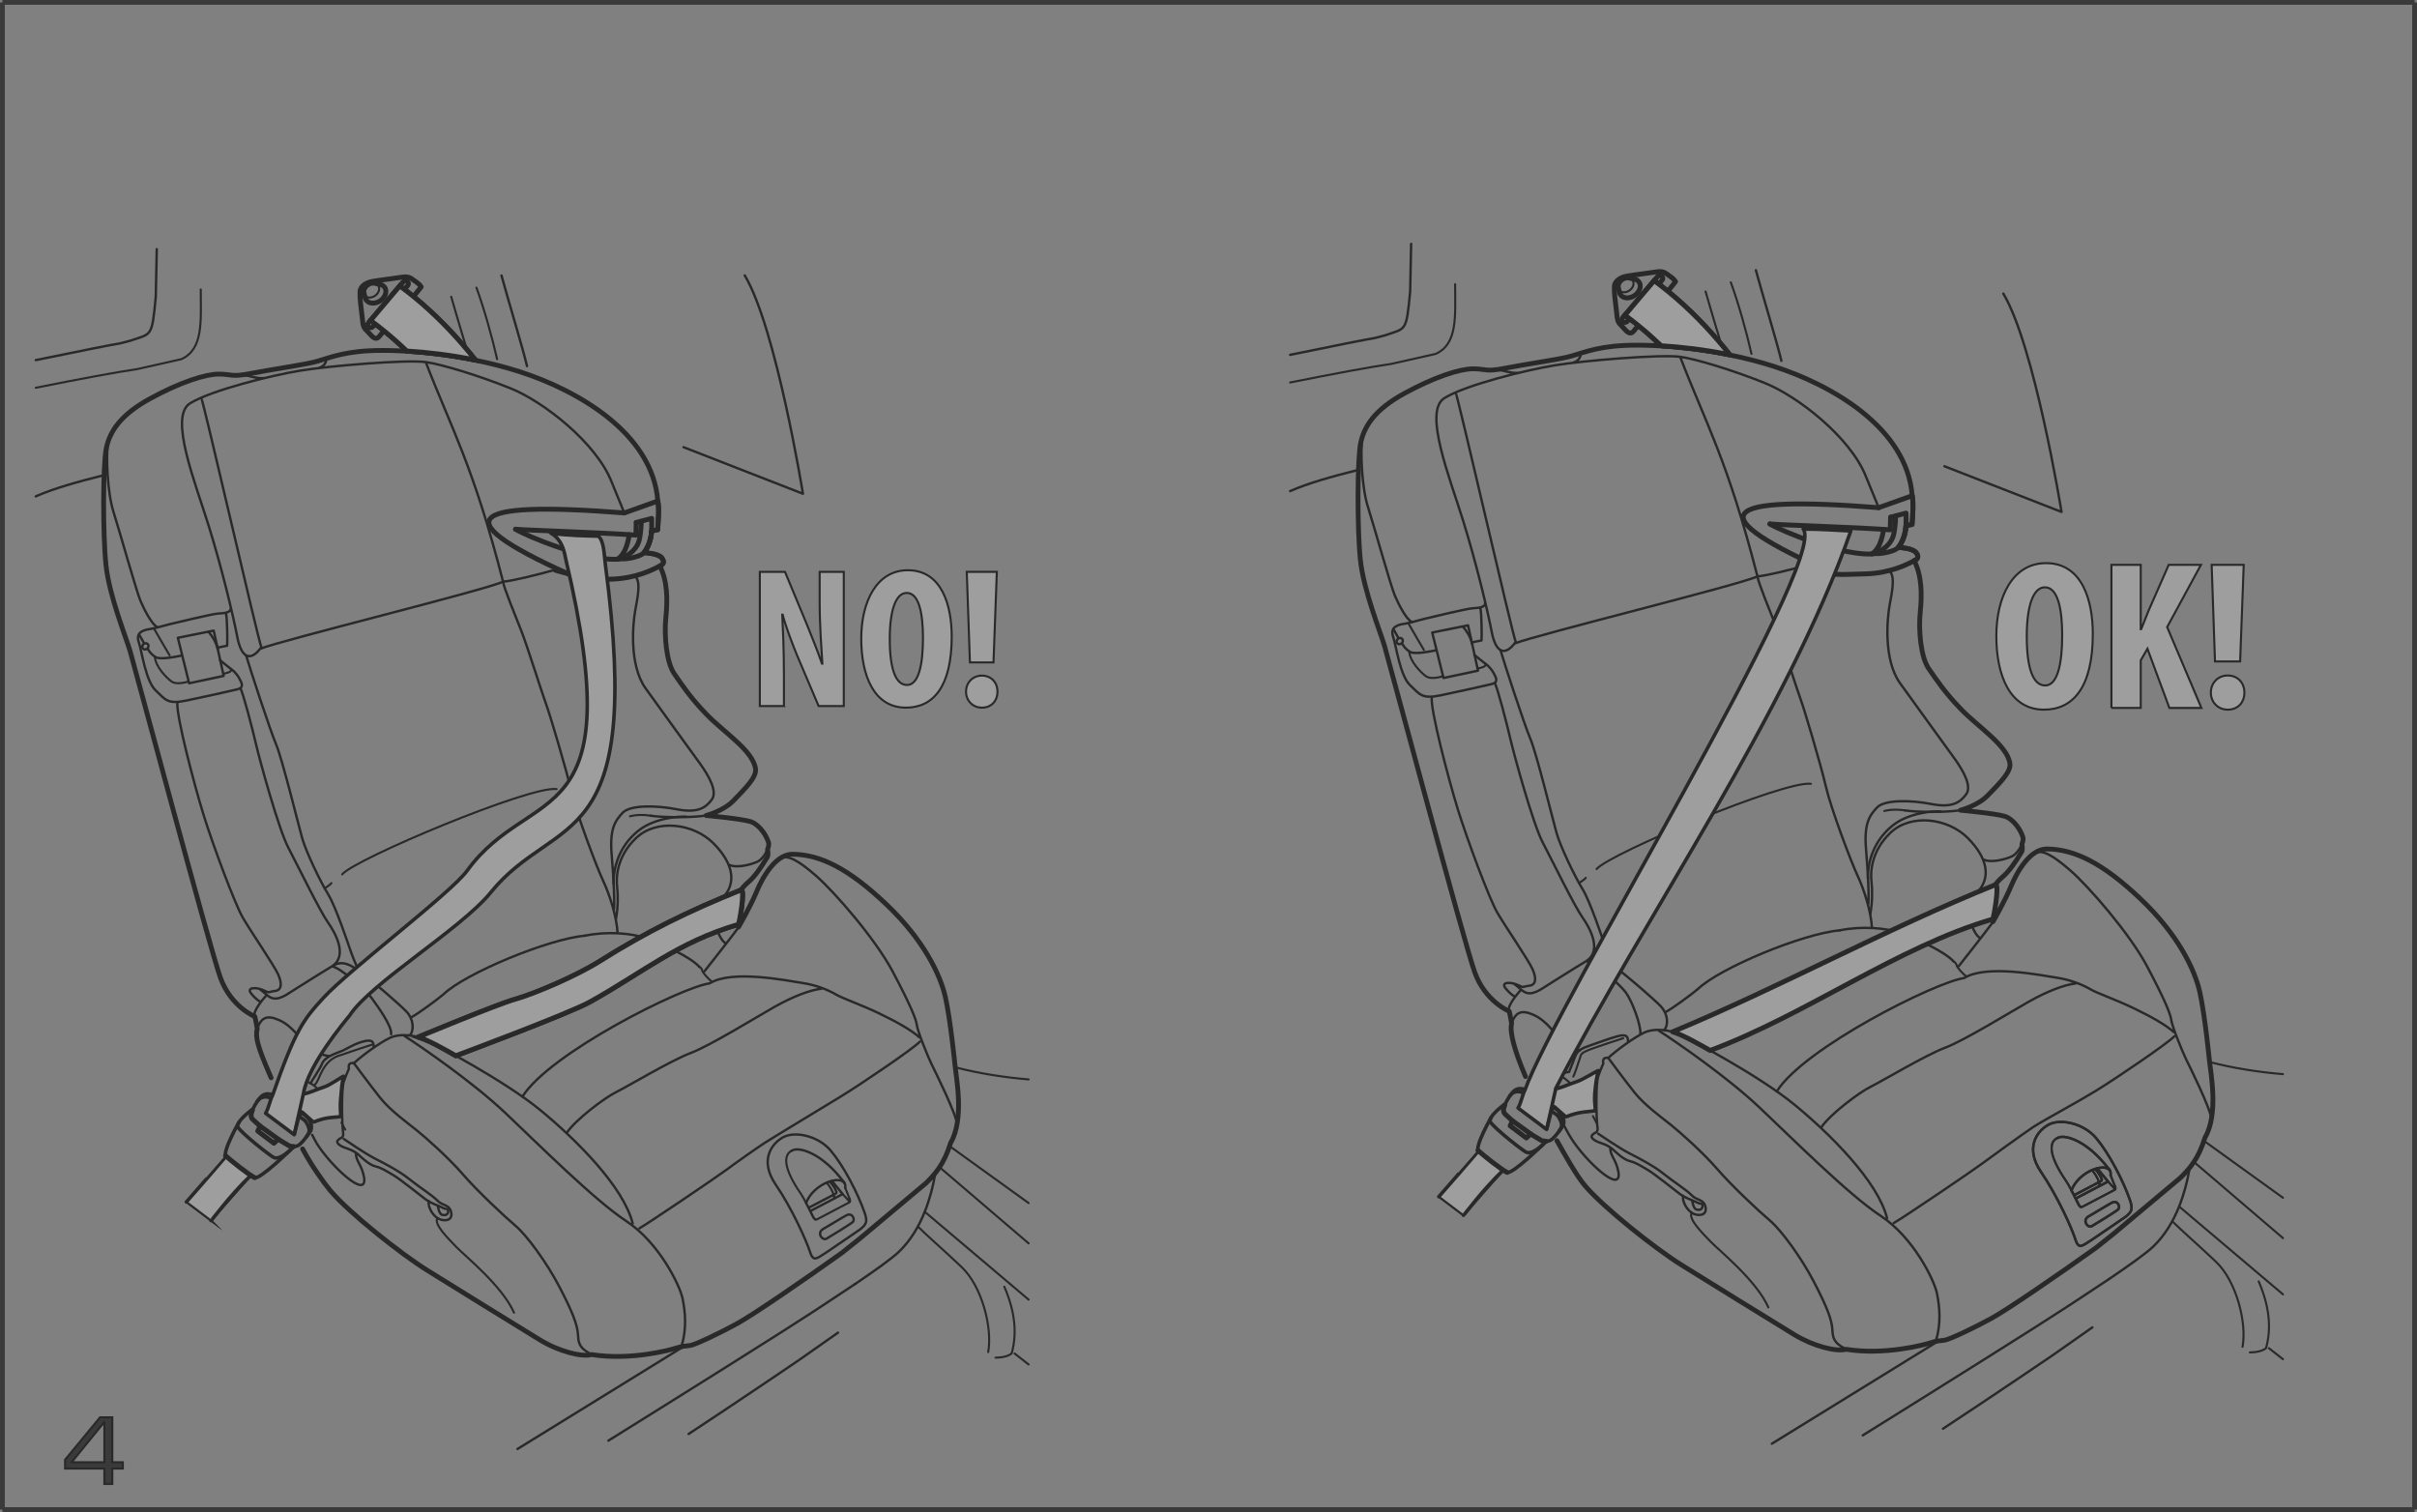 <?xml version="1.0" encoding="UTF-8"?>
<!DOCTYPE svg PUBLIC "-//W3C//DTD SVG 1.1//EN" "http://www.w3.org/Graphics/SVG/1.1/DTD/svg11.dtd">
<!-- Creator: CorelDRAW 2017 -->
<svg xmlns="http://www.w3.org/2000/svg" xml:space="preserve" width="88.831mm" height="55.572mm" version="1.1" style="shape-rendering:geometricPrecision; text-rendering:geometricPrecision; image-rendering:optimizeQuality; fill-rule:evenodd; clip-rule:evenodd"
viewBox="0 0 8840.49 5530.58"
 xmlns:xlink="http://www.w3.org/1999/xlink">
 <rect x="0" y="0" width="8840.49" height="5530.58" fill="#808080" stroke="none"/>
 <defs>
  <style type="text/css">
   <![CDATA[
    .str7 {stroke:#292929;stroke-width:17.91;stroke-miterlimit:22.926}
    .str12 {stroke:#292929;stroke-width:12.94;stroke-miterlimit:22.926}
    .str5 {stroke:#292929;stroke-width:8.78;stroke-miterlimit:22.926}
    .str0 {stroke:#3A3A3A;stroke-width:17.56;stroke-miterlimit:4}
    .str8 {stroke:#292929;stroke-width:7.58;stroke-miterlimit:22.926}
    .str1 {stroke:#292929;stroke-width:7.58;stroke-miterlimit:22.926}
    .str6 {stroke:#292929;stroke-width:17.91;stroke-linecap:round;stroke-linejoin:round;stroke-miterlimit:4}
    .str11 {stroke:#292929;stroke-width:17.91;stroke-linecap:round;stroke-linejoin:round;stroke-miterlimit:22.926}
    .str9 {stroke:#292929;stroke-width:12.94;stroke-linecap:round;stroke-linejoin:round;stroke-miterlimit:4}
    .str10 {stroke:#292929;stroke-width:12.94;stroke-linecap:round;stroke-linejoin:round;stroke-miterlimit:22.926}
    .str2 {stroke:#292929;stroke-width:8.78;stroke-linecap:round;stroke-linejoin:round;stroke-miterlimit:22.926}
    .str4 {stroke:#292929;stroke-width:17.55;stroke-linecap:round;stroke-linejoin:round;stroke-miterlimit:22.926}
    .str3 {stroke:#292929;stroke-width:7.58;stroke-linecap:round;stroke-linejoin:round;stroke-miterlimit:22.926}
    .fil7 {fill:none}
    .fil0 {fill:none;fill-rule:nonzero}
    .fil6 {fill:#9E9E9E}
    .fil5 {fill:#9CAACC}
    .fil1 {fill:#3A3A3A;fill-rule:nonzero}
    .fil4 {fill:#9E9E9E;fill-rule:nonzero}
    .fil3 {fill:#9CAACC;fill-rule:nonzero}
    .fil2 {fill:#FDFDFD;fill-rule:nonzero}
   ]]>
  </style>
 </defs>
 <g id="Livello_x0020_1">
  <path class="fil0 str0" d="M8.78 5521.8l8822.93 0m0 -5513.03l-8822.93 0m0 0l0 5513.03"/>
  <path class="fil1 str1" d="M365.95 5184.34l-127.99 155.12 0 32.36 143.8 0 0 56.23 28.97 0 0 -56.23 38.39 0 0 -23.24 -38.39 0 0 -164.25 -44.77 0zm-104.08 164.25l119.32 -146.59 0.56 0 0 146.59 -119.88 0z"/>
  <line class="fil0 str0" x1="8831.71" y1="5521.8" x2="8831.71" y2= "8.78" />
  <path class="fil0 str2" d="M2723.94 1007.43c114.37,189.95 212.93,798.6 212.93,798.6 0,0 -436.8,-170.38 -436.8,-170.38"/>
  <path class="fil0 str2" d="M1927.64 1339.12c-15.24,-65.01 -69.2,-242.02 -93.35,-331.33"/>
  <path class="fil0 str3" d="M3495.94 3904.5c81.87,21.3 176.45,36.46 266.33,43.86m0 452.24c0,0 -286.59,-206.49 -286.59,-206.49m-37.51 76.73c0,0 324.1,277.22 324.1,277.22m0 205.77c0,0 -379.9,-321.39 -379.9,-321.39m231.99 513.27c16.09,-86.48 -21.54,-238.69 -96.52,-310.36 -61.08,-58.25 -130.15,-118.15 -159.73,-148.07m315.27 219.31c37.51,86.49 48.27,167.82 26.79,244.24 0,0 -16.1,15.28 -58.93,15.28m121.03 24.92c0,0 -51.38,-40.2 -51.38,-40.2"/>
  <path class="fil0 str2" d="M3127.06 4697.14c75.95,-51.39 135.25,-94.14 160.16,-117.73 21.02,-20.03 39.09,-42.78 54.85,-67.4 15.92,-25.04 29.21,-51.83 40.31,-79.58 17.72,-44.42 29.82,-91 37.65,-135.36m-901.43 948.24c11.07,-6.75 230.31,-152.44 401.17,-268.66 0,0 145.32,-102.08 145.32,-102.08"/>
  <path class="fil0 str2" d="M2510.56 2987.5c-26.93,-2.66 -116.73,5.19 -173.54,49.52 -56.74,44.24 -93.54,112.62 -92.93,195.19m8.73 129.7c7.74,-39.78 8.1,-87.45 4.45,-117.32 -3.65,-29.9 -4.39,-109.52 69.78,-179.7 74.19,-70.17 209.44,-53.92 282.84,20.22 73.44,74.09 84.84,145.79 33.42,199.18 -51.32,53.3 -18,144.6 7.69,164.01m51.47 -57.72c-16.1,23.4 -125.88,162.31 -125.88,162.31m230.26 -446.41c-6.73,19.63 -22.35,39.38 -38,46.23 -20.88,9.11 -72.63,24.13 -101.45,10.83m186.75 -24.55c27.24,-11.91 63.37,5.77 131.08,64.9 67.77,59.26 216.53,230.5 279.68,349.49 63.09,118.99 85.94,173.94 88.58,196.32 2.54,22.33 42.05,119.41 54.26,143.91 12.15,24.43 90.55,182.07 93.4,220.89m-138.23 -320.01c-27.04,-24.56 -78.57,-54.66 -147.01,-87.5 -68.41,-32.82 -131.51,-53.7 -158.63,-69.51 -27.13,-15.78 -71.12,-34.38 -123.99,-42.21 -52.94,-7.82 -255.56,-49.77 -337.53,1.62 -103.42,14.21 -584.96,255.2 -684.97,414.51m1092.68 -394.71c-40.46,4.77 -101.93,27.45 -172.85,67.59 -70.86,40.16 -233.18,140.59 -305.06,167.75 -71.78,27.25 -230.76,122.47 -271.9,142.74 -41.26,20.3 -146.41,98.94 -180.33,148.35m1291.19 -332.89c-24.3,26 -215.5,155.58 -287.71,199.71 -72.21,44.17 -245.51,148.65 -279.07,170.01 -28.06,18.18 -107.14,73.87 -140.91,99.07 -33.83,25.22 -280.37,192.25 -318.11,213.96"/>
  <path class="fil0 str4" d="M1106.83 4202.52c31.12,58.75 75.7,121.83 100.63,151.67 69.5,83.08 262.72,234.86 353.29,291.19 90.52,56.39 342.63,212.34 413.68,255.57 71,43.19 154.87,63.77 189.4,53.78 142.28,22.74 287.49,-16.67 308.85,-23.65 21.37,-7.05 32.81,-7.5 50.88,-9.39 18.03,-1.84 113.04,-47.42 174.05,-81.07 57.69,-31.72 247.59,-161.9 380.8,-257.17 0,0 64.6,-51.46 64.6,-51.46 0,0 244.04,-204.45 244.04,-204.45 32.16,-31.59 66.15,-68.85 89.91,-147.01 50.66,-86.43 20.63,-236.97 16.32,-281.57 0,0 -16.66,-167.48 -35.29,-251.14 -18.69,-83.55 -81.1,-212.11 -217.79,-341.51 -136.62,-129.34 -239.9,-180.68 -341.35,-181.69 -60.61,-0.61 -108.65,81.49 -131.68,137.22 -23.07,55.68 -65.79,128.98 -65.79,128.98 0,0 -5.99,-51.33 -8.9,-81.48 -2.95,-30.05 19.26,-61.38 44.07,-82.29 24.8,-21.06 47.22,-53.98 70.02,-92.07 3.37,-5.65 2.79,-20.59 0.79,-27.7 2.88,-7.81 6.31,-17.21 3.32,-26.71 -10.53,-33.36 -40.14,-67.72 -65.01,-75.17 -37.54,-11.32 -162.99,-22.46 -162.99,-22.46 0,0 63.15,-16.33 99.39,-53.67 47.45,-48.7 85.84,-87.34 81.39,-117.19 -9.68,-66.63 -114.37,-132.12 -178.67,-198.45 -59.38,-61.2 -89.47,-107.12 -118.39,-148.89 -29.05,-41.7 -37.72,-140.78 -30.96,-205.96 6.76,-65.19 5.94,-133.06 -21.78,-188.26 10.42,-4.52 19.76,-13.24 6.34,-29.96 -13.48,-16.69 -64.71,-18.98 -64.71,-18.98 12.17,-15.88 27.25,-45.19 27.9,-79.15 7.1,-2.17 22.37,-4.63 22.37,-4.63 1.77,-29.15 6.31,-78.77 0.43,-105.13 -18.95,-250.45 -297.83,-406.61 -506.7,-473.56 -208.95,-66.93 -434.84,-81.74 -546.84,-76.19 -112.06,5.55 -160.94,32.02 -209.14,42.9 -48.16,10.9 -157.54,26.84 -228.12,40.62 -70.69,13.74 -66.7,1.93 -115.3,1.93 -48.59,0 -140.7,29.55 -250.59,89.56 -109.95,59.95 -147.75,121.22 -160.47,181.16 -12.66,59.95 -13,316.84 -1.14,428.4 11.78,111.46 72.8,262.32 88.05,313.81 15.32,51.4 291.55,1086.66 330.19,1194.28 38.64,107.65 126.16,142.7 126.16,142.7 0,0 4.13,16.67 8.75,44.17 -8.05,32.56 3.55,69.46 42.89,161.54 2.33,5.53 4.98,11.67 7.87,18.28"/>
  <path class="fil0 str2" d="M2498.55 4926.51c-296.05,182.86 -605.77,373.63 -605.77,373.63m1234.28 -603c-19.37,12.76 -121.74,80.77 -142,93.95 0,0 -98.33,63.31 -98.33,63.31 -11.54,7.35 -23.14,14.75 -34.67,22.15 -208.95,133.01 -626.83,393.08 -626.83,393.08"/>
  <path class="fil0 str2" d="M2028.29 2089.58c35.13,11.43 118.71,31.96 207.86,29.45 89.24,-2.49 153.66,-35.11 177.51,-48.53"/>
  <path class="fil0 str2" d="M763.28 2311.89c13.06,15.17 27.16,36.67 32.98,62.19m-401.38 -753.96c-7.52,50.02 -2.12,182 20,251.7 22.11,69.58 83.64,289.81 98.82,325.97 15.32,36.06 42.89,87.62 62.03,96.48m303.65 224.07c9.34,14.34 44.13,148.08 57.35,205.48 13.29,57.41 82.45,309.6 117.97,377.24 35.51,67.76 116.4,233.22 145.1,273.5 28.64,40.37 71.58,121.43 16.14,158.81m-567.08 -963.69c-5.65,45.25 61.66,300.81 94.98,408.85 33.35,108.08 114.51,326.86 144.5,378.62 30.04,51.81 114.85,174.6 129.37,207.9 14.58,33.26 12.84,57.09 -12.72,59.92 -25.5,2.84 -16.15,9.51 -40.75,-2.46 -24.59,-12.03 -66.44,-12.77 -44.58,13.02 21.95,25.74 33.55,28.93 33.55,28.93m-52.66 -1265.84c12.3,42.67 86.42,270.25 109.11,323.69 22.67,53.39 82.1,296.17 95.76,344.32 13.64,48.09 65.88,157.81 94.46,203.98 28.54,46.24 73.6,182.43 84.55,213.67 10.95,31.17 28.3,67.49 28.3,67.49m-363.74 65.38c33.95,24.5 44.22,52.9 98.05,21.74 0,0 129.15,-81.91 173.41,-107.99 44.41,-26.12 90.09,20.58 116.48,39.54 26.34,18.9 124.73,103.52 149.94,130.06 25.16,26.48 29.07,66.51 12.44,86.37m-524.34 -146.31c-18.46,18.72 -48.4,59.2 -44.58,74.45m10.42 47.36c14.63,-39.83 34.78,-51.74 81.89,-30.15 47.08,21.56 75.62,67.73 94.72,88.35 19.03,20.57 64,40.8 84.34,42.02m13.59 -327.66c30.9,6.2 119.54,82.76 142.85,114.17 24.99,34.73 75.7,103.83 72.4,133.87m137.42 610.27c-3.31,20.28 12.21,49.05 31.69,62.18 19.57,13.18 56.45,12.47 50.8,-19.21 -5.66,-31.58 -31.66,-24.61 -50.57,-44.54 -18.91,-19.86 -68.16,-50.44 -103.08,-78.77 -34.89,-28.34 -90.81,-57.43 -126.67,-75.65 -35.8,-18.25 -112.74,-71.04 -112.74,-71.04m222.53 -376.41c60.7,38.96 248.11,167.86 366.48,279.44 118.24,111.52 325.54,319.36 444.8,397.78 119.22,78.37 195.48,234.65 205.3,282.93 9.87,48.33 15.67,108.41 -3.07,171.89m-329.71 32.85c-27.13,-15.82 -48.3,-26.39 -49.42,-67.82 -1.17,-41.47 -23.47,-93.53 -68.35,-179.95 -44.88,-86.49 -119.05,-188.26 -160.16,-222.92 -41.11,-34.6 -141.04,-128.39 -193.28,-189.05 -52.29,-60.58 -135.52,-133.98 -167.47,-159.74 -31.91,-25.65 -96.88,-72.45 -134.03,-118.94 -37.14,-46.52 -96.8,-127.46 -96.8,-127.46"/>
  <path class="fil0 str2" d="M2325.08 2109.86c19.45,22.03 6.05,79.59 -1.86,124.34 -7.94,44.72 -23.7,196.99 38.19,283.82 61.89,86.68 170.66,235.53 200.18,276.82 29.49,41.22 63.99,100.03 41.91,129.82 -22.15,29.79 -50.5,50.68 -129.29,35.32 -73.03,-14.32 -169.55,-16.24 -196.96,13.13 -27.44,29.37 -47.96,58.7 -40.02,152.79 7.96,93.97 11.92,186.71 7.59,204.17m-404.73 -1202.33c1.91,20.04 45.89,127.18 67.09,180.93 21.22,53.78 75.95,228.72 90.06,266.52 14.18,37.78 74.09,239.4 93.18,321.45 19.05,82.07 92.49,276.18 115.57,325.16 23.14,48.88 50.17,132.06 52.8,191.52m299.59 123.74c-32.32,-36.65 -138.73,-85.47 -194.59,-105.02 -55.86,-19.56 -145.36,-25.75 -223.07,-9.62m442.3 -439.42c-56.54,8.36 -157.28,7.63 -203.86,0.6"/>
  <path class="fil0 str3" d="M2601.97 3589.47c-11.06,-9.62 -31.86,-30.1 -34.06,-41.16 -0.88,-4.58 -4.5,-8.72 -9.54,-11.26"/>
  <path class="fil0 str2" d="M1840.12 2127.73c34.2,-3 116.82,-22.99 199.72,-46.11 -524.11,-236.59 -131.06,-234.06 243.31,-205.41 -11.81,-31.48 -29.83,-72.28 -46.66,-114.72 -56.85,-143.1 -249.45,-292.68 -367.98,-340.58 -118.48,-47.84 -256.76,-89.45 -311.25,-96.47 -74.12,-9.58 -352.95,13.94 -457.41,30.98 -104.5,16.97 -326.86,71.68 -404.96,120.07 -78.12,48.39 20.09,291.86 69.06,449.83 48.93,157.99 89.03,326.74 103.95,404.58 14.92,77.92 48.63,92.21 88.06,37.24 -10.78,-20.46 -212.88,-904.78 -219.36,-909.87m455.78 -145.59c2.31,3.84 0.31,27.13 -27.72,34.71m-275.36 25.78c17.5,-0.26 49.75,14.12 75.59,10.7m-120.93 840.49c2.42,18.67 -25.76,19.53 -46.18,20.89 -20.49,1.32 -159.17,34.3 -177.13,38.94 -17.95,4.62 -51.38,14.38 -67.48,16.87 -16.15,2.57 -58.99,7.26 -46.32,46.15 12.66,38.87 25.81,143.98 62.42,179.18 36.52,35.08 44.13,51.34 112.31,37.13 68.19,-14.33 161.33,-34.85 186.41,-41.05 25.05,-6.24 17.7,-21.55 6.39,-41.52 -11.41,-19.86 -24.14,-29.14 -34.81,-37.14 -10.7,-8.04 -34.76,-27.85 -34.76,-27.85m21.74 -171.16c4.84,19.18 5.45,109.09 4.22,118.12 -12.3,1.69 -34.56,7.29 -34.56,7.29"/>
  <path class="fil0 str2" d="M1601.9 4410.3c-1.29,4.14 5.51,30.33 13.76,32.85 8.18,2.55 24.79,3.99 23.5,-15.29 -0.56,-8.54 -5.18,-2.11 -21.14,-10.6 -16.03,-8.44 -39.48,-14.08 -62.22,-30.93 -22.68,-16.86 -91.14,-72.71 -116.9,-87.7 -25.78,-15.06 -42.55,-26.66 -66,-32.31 -23.38,-5.72 -52.56,-34.23 -60.1,-41.33 -7.57,-7.05 -23.05,-17.83 -41.79,-23.49 -18.75,-5.6 -45.14,-18.36 -35.4,-30.38 9.67,-12.05 22.96,-5.23 19.16,-29.57 -3.83,-24.41 -7.15,-157.56 3.02,-186.21 10.19,-28.63 18.54,-45.92 18.54,-45.92 0,0 -7.39,-24.68 17.98,-20.52 32.03,-29.2 92.58,-73.62 130.74,-92.14 38.2,-18.53 98.17,-10.07 135.09,7.93 36.89,17.99 284.93,148.43 415.2,255.18 130.12,106.72 304.89,280.17 338.77,415.19m-947.55 -645.15c0.2,-16.07 -1.81,-30.86 -40.45,-19.69 -38.6,11.09 -58.19,28.65 -87.01,38.39 -8.1,4.41 -46.43,13.97 -59.83,39.24 -8.61,22.77 -39.06,64.71 -43.36,74.51m5.9 188.89c4.88,8.91 10.9,21.83 16.67,31.14 51.04,82.22 187,209.42 173.01,123.57 -8.41,-46.93 -31.97,-60.06 -29.23,-89.5"/>
  <path class="fil0 str3" d="M2379.14 2983.58c-46.47,-7.05 -75,2.35 -75,2.35"/>
  <path class="fil0 str5" d="M952.28 2372.94c74.91,-30.78 822.63,-214.34 887.81,-245.27 -109.98,-427.69 -188.04,-556.73 -282.83,-803.23"/>
  <path class="fil0 str3" d="M734.26 1058.84c0,115.37 10.61,218.17 -70.99,254.94 0,0 -163.23,36.72 -163.23,36.72 -75.75,10.84 -207.51,35.56 -369.22,67.87m1581.17 -125.2c-30.9,-100.5 -61.68,-207.69 -61.68,-207.69m92.31 -33.38c27.69,75.65 57.91,182.99 75.59,261.67"/>
  <path class="fil0 str3" d="M1599.79 4455.43c-14.15,21.9 38.19,73.66 69.49,106.12 31.35,32.48 167.69,142.14 210.78,240"/>
  <path class="fil0 str2" d="M2140.7 3422.4c-134.35,11.72 -438.54,137.53 -518.54,214.58 -22.85,19.43 -94.19,71.8 -116.76,83.46"/>
  <path class="fil0 str3" d="M1329.37 1073.69c0.83,2.65 2.2,5.18 4.06,7.35 9,10.22 27.07,9.84 40.49,-0.74 13.37,-10.58 16.97,-27.39 8.05,-37.6 -3.35,-3.79 -8,-6.09 -13.21,-7"/>
  <path class="fil0 str3" d="M1249.01 4106.53c4.47,8.12 8.94,16.55 13.55,25.52m-142.16 -175.5c17.11,2.33 56.28,26.84 111.49,119.83m-81.05 -108.34c19.59,-13.54 24.37,-91.95 98.69,-109.6 48.91,-17.52 109.92,-36.89 109.92,-36.89"/>
  <path class="fil0 str3" d="M2035.76 2886.33c-95.94,-13.44 -737.7,255.54 -784.19,311.9m-39.46 32c-4.17,6.39 -24.22,18.62 -24.22,18.62"/>
  <path class="fil0 str2" d="M818.05 2472.36c0,0 -126.33,26.9 -126.33,26.9 0,0 -41.2,-166.3 -41.2,-166.3 0,0 131.12,-26.3 131.12,-26.3 0,0 36.41,165.7 36.41,165.7zm-291.83 -120.62c-4.3,-7.82 -17.67,-31.18 -17.67,-31.18m157.03 77.05c-15.43,2.95 -78.97,17.33 -97.48,5.54 -18.6,-11.68 -27.78,-29.93 -27.78,-29.93m-15.54 0.85c5.07,3.18 12.24,1.38 16.06,-4.05 3.83,-5.46 2.83,-12.38 -2.24,-15.57 -4.99,-3.23 -12.19,-1.42 -16.04,4.03 -3.83,5.44 -2.79,12.46 2.22,15.59z"/>
  <path class="fil0 str3" d="M843.45 2446.84c10.16,10.36 -18.49,16.25 -26.82,17.63m-126.8 28.49c-13.51,3.65 -45.82,12.19 -62.88,-0.45 -17.05,-12.63 -59.31,-54.1 -60.5,-91.17"/>
  <path class="fil0 str2" d="M573.35 911.33c0,0 -3.6,174.65 -3.6,174.65 -14.29,149.26 -14.09,133.03 -92.77,160.15 0,0 -35.92,9.45 -35.92,9.45 -32.86,5.18 -148.31,28.34 -310.23,61.62"/>
  <path class="fil0 str3" d="M620.26 2396.89c0,0 -44.15,-74.56 -55.8,-95.52"/>
  <path class="fil0 str2" d="M376.83 1738.95c-95.28,23.93 -180.1,47.65 -246.01,76.62"/>
  <path class="fil0 str6" d="M2124.32 2119.61c-506.5,-221.72 -430.51,-289.37 159.11,-243.4"/>
  <path class="fil0 str6" d="M2413.78 2069.91c10.35,-4.59 19.81,-13.28 6.3,-30 -13.46,-16.72 -64.79,-18.27 -64.79,-18.27 0,0 4.79,-6.46 4.79,-6.46 0,0 20.49,-26.59 23.11,-72.77 7.1,-2.17 22.37,-4.63 22.37,-4.63 1.71,-33.41 6.36,-77.28 0.39,-105.19"/>
  <path class="fil0 str6" d="M2124.32 2119.61c34.7,1.5 22.74,1.33 111.89,-1.15 89.21,-2.52 153.71,-35.2 177.57,-48.55m-86.68 -158.83c0,0 -1.29,46.27 -1.29,46.27 -120.56,-9.21 -394.15,-17.39 -440.19,-21.55"/>
  <path class="fil0 str6" d="M2345.18 1907.52c0,0 0.84,29.51 -6.47,65.24 -1.32,6.32 -7.65,34.91 -42.84,57.6 -9.53,6.14 -23.21,11.74 -32.97,13.36"/>
  <path class="fil0 str6" d="M2327.1 1911.08c0,0 41.32,-10.89 56.49,-14.88 0.48,16.91 -0.31,45.58 -0.31,45.58 0,0 -1.32,47.04 -27.99,79.85 -11.22,13.84 -59.51,24.43 -84.39,22.57 -109.07,15.64 -350.47,-85.65 -385.28,-108.4m520.37 -103.2c0,0 -122.56,43.62 -122.56,43.62"/>
  <path class="fil0 str6" d="M1336.35 1091.75c1,2.89 2.54,5.54 4.68,7.88 11.42,13.03 35.12,12.22 52.9,-1.74 17.72,-14.06 22.85,-35.99 11.38,-49.05 -3.86,-4.33 -8.96,-7.17 -14.78,-8.47 0,0 -21.7,-4.65 -21.7,-4.65 -8.22,-1.12 -17.76,1.5 -25.53,7.7 -9.64,7.58 -14.16,18.62 -12.27,27.75 0,0 5.31,20.58 5.31,20.58zm143.02 -33.52c0,0 12.21,-14.45 12.21,-14.45 3.77,-4.43 2.96,-10.89 -1.74,-14.44 -4.67,-3.6 -11.48,-2.89 -15.2,1.58 0,0 -12.67,14.97 -12.67,14.97m-106.71 126.09c0,0 -8.36,9.87 -8.36,9.87 -3.74,4.39 -3.01,10.89 1.65,14.44 4.71,3.61 11.46,2.83 15.27,-1.5 0,0 7.87,-9.39 7.87,-9.39"/>
  <path class="fil0 str6" d="M1512.8 1084.95c0,0 -0.53,-0.36 -0.53,-0.36 14.24,-17.32 24.96,-30.64 28.22,-35.29 -8.1,-12.5 -18.35,-17.79 -34.25,-29.34 -8.58,-6.34 -19.11,-8.99 -36.32,-6.08 -17.29,2.89 -85.95,11.54 -107.9,15.46 -21.91,3.98 -44.73,16.63 -45.24,38.52 -0.62,23.03 1.85,43.99 8.83,100.21 0,0 1.07,20.52 6.37,29.74 5.33,9.32 5.33,6.09 23.64,26.91 24.99,28.51 32.19,1.38 42.27,-6.57 0.85,-0.67 2.59,-2.4 4.96,-4.95 0,0 2.48,-2.41 2.48,-2.41"/>
  <path class="fil2 str1" d="M1735.12 1312.11c-4.84,-6.02 -9.67,-12.11 -14.6,-18.13 -61.6,-75.05 -130.66,-146.13 -207.72,-209.02 -15.92,-12.93 -32.18,-25.58 -48.71,-37.74 0,0 -2.12,-1.32 -2.12,-1.32 0,0 -106.71,126.09 -106.71,126.09 0,0 0.28,0.18 0.28,0.18 16.91,12.52 33.54,25.46 49.76,38.63 28.41,23.12 55.6,47.31 81.78,72.41 0,0 1.69,0.84 1.69,0.84 73,4.48 159.36,14.45 248.6,32.56 0,0 -2.26,-4.5 -2.26,-4.5z"/>
  <path class="fil0 str7" d="M1735.12 1312.11c-4.84,-6.02 -9.67,-12.11 -14.6,-18.13 -61.6,-75.05 -130.66,-146.13 -207.72,-209.02 -15.92,-12.93 -32.18,-25.58 -48.71,-37.74 0,0 -2.12,-1.32 -2.12,-1.32 0,0 -106.71,126.09 -106.71,126.09 0,0 0.28,0.18 0.28,0.18 16.91,12.52 33.54,25.46 49.76,38.63 28.41,23.12 55.6,47.31 81.78,72.41 0,0 1.69,0.84 1.69,0.84 73,4.48 159.36,14.45 248.6,32.56 0,0 -2.26,-4.5 -2.26,-4.5z"/>
  <path class="fil3 str1" d="M1735.12 1312.11c-4.84,-6.02 -9.67,-12.11 -14.6,-18.13 -61.6,-75.05 -130.66,-146.13 -207.72,-209.02 -15.92,-12.93 -32.18,-25.58 -48.71,-37.74 0,0 -2.12,-1.32 -2.12,-1.32 0,0 -106.71,126.09 -106.71,126.09 0,0 0.28,0.18 0.28,0.18 16.91,12.52 33.54,25.46 49.76,38.63 28.41,23.12 55.6,47.31 81.78,72.41 0,0 1.69,0.84 1.69,0.84 73,4.48 159.36,14.45 248.6,32.56 0,0 -2.26,-4.5 -2.26,-4.5z"/>
  <path class="fil4 str6" d="M1735.12 1312.11c-4.84,-6.02 -9.67,-12.11 -14.6,-18.13 -61.6,-75.05 -130.66,-146.13 -207.72,-209.02 -15.92,-12.93 -32.18,-25.58 -48.71,-37.74 0,0 -2.12,-1.32 -2.12,-1.32 0,0 -106.71,126.09 -106.71,126.09 0,0 0.28,0.18 0.28,0.18 16.91,12.52 33.54,25.46 49.76,38.63 28.41,23.12 55.6,47.31 81.78,72.41 0,0 1.69,0.84 1.69,0.84 73,4.48 159.36,14.45 248.6,32.56 0,0 -2.26,-4.5 -2.26,-4.5z"/>
  <path class="fil2 str1" d="M1667.13 3861.7c0,0 415.08,-154.45 492.48,-197.88 194.17,-108.64 322.05,-218.84 540.7,-282.41 3.11,2.1 26.91,-132.71 9.68,-125.79 -190.91,76.8 -343.38,151.57 -515.55,259.89 -88.52,55.75 -243.42,120.9 -309.83,139.39 -66.42,18.55 -354.93,138.56 -354.93,138.56 54.63,18.53 59.66,22.86 137.45,68.24z"/>
  <path class="fil0 str7" d="M1667.13 3861.7c0,0 415.08,-154.45 492.48,-197.88 194.17,-108.64 322.05,-218.84 540.7,-282.41 3.11,2.1 26.91,-132.71 9.68,-125.79 -190.91,76.8 -343.38,151.57 -515.55,259.89 -88.52,55.75 -243.42,120.9 -309.83,139.39 -66.42,18.55 -354.93,138.56 -354.93,138.56 54.63,18.53 59.66,22.86 137.45,68.24z"/>
  <path class="fil3 str1" d="M1667.13 3861.7c0,0 415.08,-154.45 492.48,-197.88 194.14,-108.64 322.05,-218.84 540.7,-282.41 3.11,2.1 26.91,-132.71 9.68,-125.79 -190.91,76.8 -343.38,151.57 -515.55,259.89 -88.52,55.75 -243.42,120.9 -309.83,139.39 -66.42,18.55 -354.93,138.56 -354.93,138.56 34.17,9.61 102.44,48.21 137.45,68.24z"/>
  <path class="fil4 str6" d="M1667.13 3861.7c0,0 415.08,-154.45 492.48,-197.88 194.14,-108.64 322.05,-218.84 540.7,-282.41 3.11,2.1 26.91,-132.71 9.68,-125.79 -190.91,76.8 -343.38,151.57 -515.55,259.89 -88.52,55.75 -243.42,120.9 -309.83,139.39 -66.42,18.55 -354.93,138.56 -354.93,138.56 34.17,9.61 102.44,48.21 137.45,68.24z"/>
  <path class="fil0 str6" d="M2301.44 1955.6c-1.32,6.38 -7.53,67.17 -42.71,89.86"/>
  <path class="fil4 str8" d="M2867.33 2582.57c0,0 0,-109.97 0,-109.97 0,-99.01 -3.85,-174.73 -6.16,-224.32 0,0 1.49,0 1.49,0 11.56,44.42 35.38,106.35 52.32,147.88 0,0 79.19,186.41 79.19,186.41 0,0 92.11,0 92.11,0 0,0 0,-490.89 0,-490.89 0,0 -88.27,0 -88.27,0 0,0 0,108.47 0,108.47 0,90.39 6.86,175.55 9.9,227.31 0,0 -1.46,0 -1.46,0 -14.63,-43.01 -39.97,-105.63 -55.29,-143.48 0,0 -79.95,-192.3 -79.95,-192.3 0,0 -92.08,0 -92.08,0 0,0 0,490.89 0,490.89 0,0 88.21,0 88.21,0zm453.26 -496.79c-114.45,0 -170.51,115.8 -170.51,249.95 0,134.78 46.01,252.72 163.55,252.72 98.39,0 167.38,-74.91 167.38,-260.06 0,-112.23 -35.29,-242.61 -160.43,-242.61zm-3.91 82.99c45.31,0 59.17,77.94 59.17,163.95 0,99.85 -16.12,172.81 -58.39,172.81 -40.75,0 -63.07,-56.83 -63.07,-168.37 0,-105.73 22.31,-168.39 62.28,-168.39zm317.15 254.29c0,0 12.21,-331.39 12.21,-331.39 0,0 -109.97,0 -109.97,0 0,0 11.53,331.39 11.53,331.39 0,0 86.22,0 86.22,0zm-42.15 165.38c34.49,0 56.73,-24.83 56.73,-58.31 0,-35.58 -24.45,-58.87 -57.5,-58.87 -30.69,0 -57.54,23.29 -57.54,58.87 0,33.48 25.33,58.31 57.54,58.31 0,0 0.78,0 0.78,0z"/>
  <path class="fil4 str8" d="M7483.69 2059.84c-122.08,0 -181.82,123.44 -181.82,266.46 0,143.78 49.16,269.51 174.42,269.51 104.83,0 178.45,-79.92 178.45,-277.28 0,-119.71 -37.63,-258.68 -171.05,-258.68zm-4.17 88.47c48.41,0 63.19,83.12 63.19,174.78 0,106.48 -17.29,184.24 -62.28,184.24 -43.45,0 -67.24,-60.56 -67.24,-179.53 0,-112.66 23.79,-179.48 66.33,-179.48zm243.35 441.24c0,0 107.18,0 107.18,0 0,0 0,-173.97 0,-173.97 0,0 24.57,-42.65 24.57,-42.65 0,0 80.17,216.63 80.17,216.63 0,0 117.19,0 117.19,0 0,0 -125.37,-295.87 -125.37,-295.87 0,0 123.64,-227.58 123.64,-227.58 0,0 -117.88,0 -117.88,0 0,0 -73.72,167.74 -73.72,167.74 -8.96,22.52 -17.98,45.86 -26.99,67.58 0,0 -1.61,0 -1.61,0 0,0 0,-235.33 0,-235.33 0,0 -107.18,0 -107.18,0 0,0 0,523.46 0,523.46zm470.7 -170.04c0,0 13.14,-353.42 13.14,-353.42 0,0 -117.26,0 -117.26,0 0,0 12.19,353.42 12.19,353.42 0,0 91.94,0 91.94,0zm-44.92 176.29c36.78,0 60.54,-26.43 60.54,-62.18 0,-37.98 -26.17,-62.78 -61.35,-62.78 -32.78,0 -61.34,24.8 -61.34,62.78 0,35.75 26.96,62.18 61.34,62.18 0,0 0.82,0 0.82,0z"/>
  <path class="fil3 str1" d="M1076.07 4150.58c0,0 -104.61,-78.48 -104.61,-78.48 11.18,-17.81 16.16,-48.8 25.45,-65.52 84.25,-241.78 113.69,-277.77 186.35,-356.98 94.44,-103.04 465.43,-382.24 525.77,-465.36 234.9,-323.49 600.73,-122.53 360.35,-1139.14 -3.94,-16.78 -9.29,-69.94 -54.43,-94.8 60.68,8.73 128.05,9.63 173.72,10.91 21.17,18.36 21.02,70.23 25.53,104.06 142.14,1070.65 -179.88,903.68 -418.8,1198.6 -108.72,134.15 -439.27,331.4 -516.17,450.03 -15.49,18.96 -153.15,181.92 -169.25,285.8 -1.18,7.46 59.32,-18.9 77.06,-24.19 20.03,-6.14 64.78,-38.28 69.84,-38.94 -6.75,25.06 -7.36,44.24 -11.15,85.61 -2,21.73 -0.62,43.99 0.8,61.78 -21.5,4.42 -50.26,-0.17 -98.39,20.06 -3.91,1.67 -42.66,-38.65 -47.02,-38.12 -10.59,1.33 3.04,12.88 -7.85,17.04 0,0 -17.2,67.64 -17.2,67.64z"/>
  <path class="fil4 str9" d="M1076.07 4150.58c0,0 -104.61,-78.48 -104.61,-78.48 11.18,-17.81 16.16,-48.8 25.45,-65.52 84.25,-241.78 113.69,-277.77 186.35,-356.98 94.44,-103.04 465.43,-382.24 525.77,-465.36 234.9,-323.49 600.73,-122.53 360.35,-1139.14 -3.94,-16.78 -9.29,-69.94 -54.43,-94.8 60.68,8.73 128.05,9.63 173.72,10.91 21.17,18.36 21.02,70.23 25.53,104.06 142.14,1070.65 -179.88,903.68 -418.8,1198.6 -108.72,134.15 -439.27,331.4 -516.17,450.03 -15.49,18.96 -153.15,181.92 -169.25,285.8 -1.18,7.46 59.32,-18.9 77.06,-24.19 20.03,-6.14 64.78,-38.28 69.84,-38.94 -6.75,25.06 -7.36,44.24 -11.15,85.61 -2,21.73 -0.62,43.99 0.8,61.78 -21.5,4.42 -50.26,-0.17 -98.39,20.06 -3.91,1.67 -42.66,-38.65 -47.02,-38.12 -10.59,1.33 3.04,12.88 -7.85,17.04 0,0 -17.2,67.64 -17.2,67.64z"/>
  <path class="fil5 str1" d="M771.9 4464.76c0,0 -90.21,-68.18 -90.21,-68.18 0,0 145.24,-166.61 145.24,-166.61 0,0 89.35,70.78 89.35,70.78 0,0 -144.38,164.01 -144.38,164.01z"/>
  <path class="fil6 str8" d="M771.9 4464.76c0,0 -90.21,-68.18 -90.21,-68.18 0,0 145.24,-166.61 145.24,-166.61 0,0 89.35,70.78 89.35,70.78 0,0 -144.38,164.01 -144.38,164.01z"/>
  <path class="fil7 str10" d="M873.2 4106.48c-3.71,6.31 -5.13,11.68 -2.93,16.24 5.07,9.99 34.78,36.6 65.01,61.51 20.04,16.43 40.24,32.08 53.75,41.61 4.5,3.16 8.22,5.69 10.95,7.26 23.39,13.78 68.41,-32.8 68.41,-32.8"/>
  <path class="fil7 str10" d="M1121.19 4157.81c3.99,-5.61 5.34,-9.8 8.04,-14.5 3.72,-6.57 1.27,-17.14 -2.98,-26.56 -2.79,-6.25 -6.36,-12.02 -9.45,-15.81 -1.04,-1.26 -2.03,-2.29 -2.88,-3.09 -2.87,-2.57 -20.65,-14.91 -20.65,-14.91"/>
  <path class="fil7 str11" d="M923.27 4060.5c-6.23,14.98 -6.9,26.91 1.48,34.41 0,0 13.24,12.22 13.24,12.22 0,0 13.34,11.97 13.34,11.97 0,0 -4.57,9.63 -4.57,9.63 0,0 -4.01,8.55 -4.01,8.55 0,0 59.07,44.48 59.07,44.48 0,0 11.76,-10.96 11.76,-10.96 0,0 3.93,-3.61 3.93,-3.61 0,0 39.66,23.8 39.66,23.8 0,0 7.62,2.88 17.09,2.77"/>
  <path class="fil7 str10" d="M991.51 4002.42c0,0 -0.91,0.78 -0.91,0.78 0,0 -21.42,-9.15 -39.39,12.09 0,0 -9.68,12.52 -9.68,12.52 -0.8,0.97 -1.49,2.05 -2.17,3.19 -6.87,10.66 -12.41,20.7 -16.09,29.5 0,0 -0.45,0.72 -0.45,0.72 0,0 -2.09,-1.56 -4.82,0.66 0,0 -33.18,24.63 -44.8,44.6 0,0 -61.65,108.59 -46.27,123.49 0.35,0.31 -139.98,160.48 -140.25,160.93 0,0 -4.96,5.62 -4.96,5.62m90.18 68.23c2.87,-0.61 68.71,-92.38 144.38,-164.01 0,0 14.33,6.44 14.33,6.44 0.39,0.19 0.62,0.31 1.01,0.47 19.25,8.09 136.77,-107.35 136.77,-107.35 3.71,-3.37 5.4,-6.01 5.4,-6.01 0,0 0.46,-0.54 0.46,-0.54 7.42,-0.02 15.89,-1.92 22.79,-8.32 9.73,-9.03 17.72,-18.66 24.14,-27.63 0,0 0,0 0,0 7.15,-8.89 12.61,-17.39 15.81,-22.67 12.1,-39.62 -32.67,-63.94 -37.68,-65.61"/>
  <path class="fil7 str10" d="M986.11 4015.13c0,0 -26.31,-12.05 -44.6,12.62"/>
  <path class="fil7 str11" d="M931.62 4307.66c0,0 -0.99,-0.47 -0.99,-0.47 -20.2,-9.43 -88.64,-63.85 -105.78,-79.92"/>
  <path class="fil7 str11" d="M951.32 4119.12c0,0 66.98,48.27 66.98,48.27"/>
  <path class="fil7 str12" d="M1076.07 4150.58c0,0 33.91,-150.88 33.91,-150.88"/>
  <path class="fil7 str2" d="M7327.38 1073.94c114.4,189.95 212.94,798.6 212.94,798.6 0,0 -428.38,-167.06 -428.38,-167.06"/>
  <path class="fil7 str2" d="M6515.68 1319.86c-15.23,-65.01 -69.14,-242.07 -93.29,-331.32"/>
  <path class="fil7 str3" d="M8084.03 3885.23c81.84,21.3 176.4,36.46 266.28,43.83m0 452.22c0,0 -286.56,-206.45 -286.56,-206.45m-37.51 76.7c0,0 324.07,277.26 324.07,277.26m0 205.72c0,0 -379.91,-321.37 -379.91,-321.37m232 513.31c16.12,-86.52 -21.54,-238.74 -96.49,-310.37 -61.11,-58.28 -130.16,-118.21 -159.76,-148.17m315.3 219.38c37.48,86.48 48.23,167.85 26.79,244.21 0,0 -16.1,15.35 -58.94,15.35m121.01 24.92c0,0 -51.38,-40.27 -51.38,-40.27"/>
  <path class="fil7 str2" d="M7715.1 4677.86c75.97,-51.38 135.25,-94.16 160.18,-117.71 21.03,-20.03 39.09,-42.78 54.83,-67.41 15.95,-25.04 29.21,-51.82 40.3,-79.61 17.75,-44.42 29.83,-90.96 37.65,-135.32m-901.39 948.23c11.03,-6.74 230.31,-152.45 401.13,-268.72 0,0 145.36,-102.08 145.36,-102.08"/>
  <path class="fil7 str2" d="M7098.6 2968.23c-26.91,-2.71 -116.73,5.18 -173.51,49.48 -56.77,44.35 -93.57,112.66 -92.93,195.19m8.73 129.74c7.73,-39.78 8.08,-87.45 4.42,-117.35 -3.63,-29.88 -4.36,-109.48 69.81,-179.7 74.16,-70.19 209.43,-53.89 282.8,20.26 73.45,74.09 84.87,145.77 33.46,199.11 -51.35,53.33 -18.03,144.62 7.68,164.06m51.48 -57.71c-16.14,23.4 -125.88,162.31 -125.88,162.31m230.25 -446.45c-6.75,19.68 -22.37,39.41 -37.99,46.26 -20.91,9.07 -72.63,24.13 -101.45,10.85m186.72 -24.59c27.24,-11.88 63.37,5.75 131.08,64.93 67.8,59.21 216.53,230.5 279.67,349.5 63.1,118.94 85.98,173.93 88.59,196.26 2.56,22.34 42.07,119.46 54.26,143.91 12.18,24.49 90.58,182.12 93.43,220.94m-138.23 -320.02c-27.04,-24.61 -78.57,-54.65 -147.01,-87.51 -68.44,-32.8 -131.51,-53.69 -158.64,-69.51 -27.13,-15.78 -71.11,-34.36 -124.02,-42.24 -52.9,-7.77 -255.53,-49.79 -337.49,1.67 -103.45,14.2 -584.96,255.19 -685,414.5m1092.7 -394.7c-40.46,4.75 -101.89,27.38 -172.84,67.58 -70.86,40.21 -233.19,140.59 -305.06,167.74 -71.81,27.26 -230.76,122.48 -271.93,142.7 -41.23,20.35 -146.42,99 -180.33,148.37m1291.22 -332.85c-24.31,25.99 -215.51,155.54 -287.72,199.7 -72.21,44.12 -175.99,99.08 -227.69,131.45 -42.54,28.89 -158.55,112.43 -192.28,137.65 -33.83,25.2 -280.41,192.17 -318.15,213.86"/>
  <path class="fil7 str4" d="M5694.65 4172.42c25.19,44.79 69.59,125.03 100.91,162.52 69.49,83.06 262.67,234.85 353.24,291.19 90.52,56.33 342.62,212.33 413.71,255.55 71,43.15 154.86,63.74 189.39,53.8 142.25,22.71 287.47,-16.67 308.83,-23.67 21.36,-7.07 32.84,-7.49 50.88,-9.41 18.06,-1.81 113.06,-47.45 174.08,-81.03 57.66,-31.72 247.59,-161.94 380.8,-257.23 0,0 64.56,-51.4 64.56,-51.4 0,0 244.04,-204.5 244.04,-204.5 32.17,-31.55 66.19,-68.8 89.94,-147.03 50.69,-86.43 20.64,-236.91 16.33,-281.5 0,0 -16.66,-167.49 -35.32,-251.15 -18.66,-83.55 -81.07,-212.17 -217.76,-341.5 -136.66,-129.39 -239.87,-180.68 -341.35,-181.7 -60.65,-0.7 -108.69,81.5 -131.68,137.23 -23.08,55.67 -65.79,128.98 -65.79,128.98 0,0 -5.99,-51.34 -8.92,-81.49 -2.96,-30.04 19.27,-61.39 44.09,-82.34 24.79,-21 47.19,-53.94 69.99,-92.08 3.4,-5.66 2.79,-20.53 0.82,-27.64 2.85,-7.81 6.27,-17.21 3.31,-26.71 -10.52,-33.35 -40.13,-67.69 -65.01,-75.18 -37.56,-11.31 -163.01,-22.45 -163.01,-22.45 0,0 63.15,-16.36 99.39,-53.67 47.48,-48.7 85.87,-87.4 81.39,-117.24 -9.68,-66.58 -114.37,-132.06 -178.68,-198.44 -59.37,-61.22 -89.43,-107.07 -118.38,-148.84 -29.05,-41.71 -37.69,-140.77 -30.94,-205.96 6.76,-65.22 5.94,-133.07 -21.79,-188.26 10.4,-4.55 19.77,-13.24 6.35,-29.96 -13.5,-16.69 -64.73,-19.05 -64.73,-19.05 12.22,-15.81 27.25,-45.18 27.93,-79.07 7.09,-2.21 22.34,-4.64 22.34,-4.64 1.8,-29.17 6.3,-78.77 0.45,-105.2 -18.94,-250.37 -297.84,-406.55 -506.72,-473.48 -208.92,-66.95 -434.84,-81.74 -546.82,-76.2 -112.05,5.55 -160.96,31.98 -209.14,42.87 -48.18,10.88 -157.57,26.88 -228.11,40.62 -70.72,13.77 -66.7,1.86 -115.3,1.86 -48.6,0 -140.71,29.66 -250.62,89.61 -109.93,59.94 -147.75,121.26 -160.47,181.18 -12.66,59.98 -12.97,316.87 -1.12,428.39 11.79,111.51 72.77,262.36 88.08,313.82 15.27,51.44 291.52,1086.7 330.14,1194.31 38.66,107.57 126.15,142.7 126.15,142.7 0,0 4.14,16.61 8.79,44.18 -8.05,32.56 11.5,102.44 50.84,194.52"/>
  <path class="fil7 str2" d="M7086.59 4907.3c-296.05,182.74 -605.78,373.52 -605.78,373.52m1234.29 -602.96c-19.37,12.73 -121.71,80.78 -142.01,93.97 0,0 -98.32,63.31 -98.32,63.31 -11.51,7.34 -23.11,14.73 -34.64,22.15 -208.95,132.97 -626.83,393.03 -626.83,393.03"/>
  <path class="fil7 str2" d="M5351.31 2292.6c13.09,15.11 27.19,36.63 33.02,62.21m-401.42 -753.95c-7.48,50.02 -2.08,182 20,251.6 22.15,69.67 83.65,289.9 98.89,326.01 15.25,36.07 42.83,87.64 62,96.47m303.62 224.12c9.36,14.29 44.13,148.08 57.37,205.49 13.3,57.34 82.43,309.6 118,377.25 35.47,67.72 116.37,233.16 145.07,273.49 28.62,40.38 71.59,121.35 16.16,158.71m-567.12 -963.6c-5.63,45.21 61.65,300.81 94.97,408.85 33.38,108.05 114.55,326.86 144.53,378.62 30.01,51.78 114.83,174.54 129.41,207.89 14.52,33.28 12.8,57.07 -12.76,59.94 -25.52,2.83 -16.14,9.46 -40.77,-2.53 -24.59,-11.97 -66.41,-12.7 -44.55,13.01 21.95,25.82 33.54,29.01 33.54,29.01m-52.65 -1265.84c12.3,42.61 86.42,270.24 109.1,323.68 22.68,53.38 82.11,296.11 95.77,344.26 13.65,48.1 65.84,157.81 94.44,204.04 28.59,46.18 73.62,182.42 84.53,213.6 10.98,31.18 28.3,67.53 28.3,67.53m-363.7 65.35c33.91,24.56 44.19,52.96 98.02,21.78 0,0 129.17,-81.9 173.43,-108.01 44.42,-26.08 90.09,20.62 116.45,39.58 26.35,18.9 124.76,103.46 149.97,130.06 25.17,26.48 29.08,66.51 12.45,86.36m-524.34 -146.32c-18.46,18.73 -48.41,59.18 -44.58,74.47m10.41 47.36c14.61,-39.85 34.79,-51.75 81.87,-30.15 47.08,21.55 75.66,67.72 94.72,88.35 19.06,20.53 53.02,39.24 73.4,40.39m24.57 -326.03c30.87,6.2 119.54,82.76 142.84,114.11 23.28,31.31 56.85,121.76 53.55,151.75m156.28 592.35c-3.35,20.34 12.21,49.11 31.69,62.27 19.53,13.19 56.42,12.42 50.77,-19.25 -5.62,-31.55 -31.66,-24.61 -50.58,-44.49 -18.91,-19.86 -68.15,-50.49 -103.05,-78.78 -34.89,-28.35 -90.8,-57.42 -126.66,-75.66 -35.83,-18.3 -112.74,-71.09 -112.74,-71.09m222.52 -376.34c60.7,38.95 248.15,167.85 366.45,279.44 118.28,111.52 325.57,319.28 444.81,397.71 119.22,78.43 195.5,234.66 205.33,282.93 9.84,48.32 15.67,108.47 -3.08,171.95m-329.71 32.86c-27.13,-15.88 -48.32,-26.41 -49.44,-67.88 -1.17,-41.41 -23.47,-93.47 -68.32,-179.96 -44.88,-86.46 -119.05,-188.26 -160.16,-222.87 -41.14,-34.65 -141.04,-128.38 -193.31,-189.05 -52.25,-60.6 -135.53,-133.97 -167.44,-159.73 -31.91,-25.69 -96.88,-72.46 -134.05,-118.93 -37.13,-46.53 -96.82,-127.47 -96.82,-127.47"/>
  <path class="fil7 str2" d="M6913.12 2090.59c19.48,22.03 6.08,79.58 -1.85,124.35 -7.94,44.71 -23.67,196.93 38.22,283.73 61.86,86.77 170.62,235.61 200.15,276.9 29.52,41.19 64.05,100.04 41.93,129.82 -22.18,29.8 -50.49,50.68 -129.31,35.28 -73.03,-14.31 -169.52,-16.2 -196.96,13.17 -27.42,29.33 -47.93,58.7 -40,152.71 7.96,94.02 11.9,186.75 7.57,204.21m-404.71 -1202.34c1.91,20.05 45.88,127.23 67.07,180.98 21.25,53.76 75.97,228.72 90.08,266.46 14.16,37.8 74.07,239.47 93.18,321.51 19.05,82.02 92.5,276.12 115.57,325.13 23.14,48.91 50.19,132.09 52.78,191.51m299.62 123.77c-32.33,-36.63 -138.76,-85.49 -194.59,-105.06 -55.87,-19.57 -145.36,-25.71 -223.11,-9.57m442.33 -439.42c-56.57,8.37 -157.31,7.64 -203.85,0.56"/>
  <path class="fil7 str3" d="M7190.03 3570.21c-11.09,-9.62 -31.88,-30.19 -34.05,-41.17 -0.91,-4.61 -4.53,-8.72 -9.54,-11.27"/>
  <path class="fil7 str2" d="M6428.15 2108.42c34.2,-3.01 116.85,-22.94 199.75,-46.15 -524.1,-236.49 -131.05,-233.96 243.29,-205.37 -11.78,-31.46 -29.83,-72.23 -46.66,-114.66 -56.82,-143.11 -249.45,-292.75 -367.95,-340.6 -118.48,-47.89 -256.8,-89.48 -311.25,-96.52 -74.13,-9.56 -352.96,13.95 -457.42,30.98 -104.49,17.04 -326.86,71.68 -404.96,120.13 -78.11,48.35 20.07,291.8 69.09,449.84 48.88,157.99 89.01,326.69 103.93,404.57 14.92,77.88 48.63,92.21 88.03,37.21 -10.78,-20.42 -212.88,-904.78 -219.36,-909.85m455.81 -145.59c2.28,3.79 0.31,27.08 -27.75,34.66m-275.34 25.83c17.48,-0.25 49.78,14.09 75.6,10.71m-120.93 840.5c2.42,18.66 -25.73,19.46 -46.18,20.85 -20.52,1.36 -159.17,34.34 -177.16,38.92 -17.89,4.64 -51.36,14.44 -67.45,16.92 -16.16,2.52 -58.99,7.27 -46.3,46.15 12.63,38.84 25.78,143.97 62.36,179.12 36.55,35.05 44.16,51.4 112.35,37.2 68.16,-14.37 161.33,-34.85 186.4,-41.05 25.03,-6.31 17.68,-21.61 6.37,-41.53 -11.38,-19.91 -24.12,-29.17 -34.78,-37.18 -10.7,-8 -34.79,-27.81 -34.79,-27.81m21.78 -171.16c4.82,19.18 5.43,109.06 4.19,118.09 -12.29,1.72 -34.58,7.26 -34.58,7.26"/>
  <path class="fil7 str2" d="M6189.97 4391.03c-1.3,4.11 5.51,30.33 13.75,32.85 8.19,2.55 24.8,3.98 23.5,-15.28 -0.56,-8.55 -5.18,-2.15 -21.13,-10.64 -16.04,-8.43 -39.49,-14.15 -62.22,-30.95 -22.72,-16.8 -91.18,-72.65 -116.94,-87.68 -25.75,-15.06 -42.54,-26.62 -65.96,-32.33 -23.41,-5.66 -52.6,-34.19 -60.13,-41.29 -7.54,-7.11 -23.02,-17.81 -41.79,-23.48 -18.75,-5.59 -45.12,-18.35 -35.38,-30.38 9.68,-12.1 22.93,-5.24 19.14,-29.56 -3.8,-24.42 -7.15,-157.57 3.02,-186.23 10.18,-28.68 18.56,-45.91 18.56,-45.91 0,0 -7.39,-24.67 17.95,-20.57 32.04,-29.14 92.62,-73.56 130.78,-92.1 38.2,-18.52 98.16,-10.15 135.08,7.9 36.86,17.98 284.94,148.47 415.18,255.19 130.15,106.76 304.88,280.21 338.79,415.21m-947.55 -645.14c0.17,-16.06 -1.83,-30.86 -40.44,-19.68 -38.63,11.08 -70.86,24.01 -99.68,33.71 -28.84,9.74 -44.69,17.33 -53.35,40.1 -8.62,22.85 -17.87,46.57 -22.2,56.38 -14.95,0.97 -59.32,9.39 -58.37,50.02 0.9,40.63 14.84,109.71 65.96,191.89 51.05,82.27 186.98,209.5 173.02,123.66 -8.41,-46.94 -32,-60.06 -29.27,-89.55"/>
  <path class="fil7 str3" d="M6967.22 2964.27c-46.5,-7.05 -75,2.35 -75,2.35"/>
  <path class="fil7 str5" d="M5540.34 2353.67c74.92,-30.81 822.61,-214.33 887.81,-245.26 -109.97,-427.69 -188.03,-556.73 -282.82,-803.3"/>
  <path class="fil7 str3" d="M5322.33 1039.57c0,115.31 10.61,218.16 -71.03,254.89 0,0 -163.19,36.77 -163.19,36.77 -75.75,10.83 -207.54,35.51 -369.22,67.84m1581.17 -125.19c-30.9,-100.53 -61.71,-207.66 -61.71,-207.66m92.31 -33.45c27.72,75.71 57.91,183.02 75.62,261.68"/>
  <path class="fil7 str3" d="M6187.85 4436.17c-14.18,21.86 38.19,73.67 69.49,106.12 31.33,32.45 167.67,142.11 210.75,240.01"/>
  <path class="fil7 str2" d="M6728.73 3403.14c-134.31,11.63 -438.53,137.47 -518.53,214.57 -22.82,19.44 -94.17,71.75 -116.73,83.48"/>
  <path class="fil7 str3" d="M5917.48 1054.37c0.76,2.66 2.14,5.24 4.03,7.41 8.98,10.15 27.03,9.81 40.46,-0.73 13.39,-10.65 16.97,-27.45 8.07,-37.62 -3.37,-3.78 -7.99,-6.13 -13.23,-6.98"/>
  <path class="fil7 str3" d="M5826.6 4082.77c4.45,8.11 8.93,16.55 13.53,25.52m-142.17 -175.49c17.12,2.33 56.29,26.82 111.5,119.81m-55.32 -114.9c3.14,-0.67 18.09,-48.93 24.09,-65.54 5.96,-16.55 0.02,-20.03 48.84,-37.5 48.91,-17.51 109.95,-36.88 109.95,-36.88"/>
  <path class="fil7 str3" d="M6623.79 2867.06c-95.9,-13.43 -737.66,255.55 -784.15,311.9m-39.46 31.95c-4.17,6.44 -24.26,18.66 -24.26,18.66"/>
  <path class="fil7 str2" d="M5406.11 2453.1c0,0 -126.32,26.91 -126.32,26.91 0,0 -41.23,-166.3 -41.23,-166.3 0,0 131.12,-26.36 131.12,-26.36 0,0 36.43,165.75 36.43,165.75zm-291.85 -120.61c-4.28,-7.84 -17.64,-31.18 -17.64,-31.18m157.03 77.04c-15.43,2.95 -78.97,17.29 -97.52,5.54 -18.56,-11.68 -27.75,-29.96 -27.75,-29.96m-15.53 0.88c5.07,3.19 12.23,1.39 16.06,-4.08 3.82,-5.42 2.82,-12.36 -2.25,-15.58 -4.99,-3.25 -12.21,-1.44 -16.03,4.08 -3.83,5.42 -2.83,12.41 2.22,15.58z"/>
  <path class="fil7 str3" d="M5431.5 2427.58c10.16,10.35 -18.46,16.21 -26.79,17.63m-126.81 28.47c-13.5,3.66 -45.84,12.17 -62.9,-0.48 -17.05,-12.59 -59.28,-54.06 -60.47,-91.13"/>
  <path class="fil7 str2" d="M5161.42 892.05c0,0 -3.6,174.66 -3.6,174.66 -14.29,149.27 -14.12,132.97 -92.77,160.16 0,0 -35.91,9.45 -35.91,9.45 -32.87,5.18 -148.32,28.34 -310.24,61.62"/>
  <path class="fil7 str3" d="M5208.3 2377.61c0,0 -44.16,-74.55 -55.8,-95.54"/>
  <path class="fil7 str2" d="M4964.91 1719.68c-95.31,23.88 -180.13,47.6 -246.01,76.61"/>
  <path class="fil7 str6" d="M6712.38 2100.35c-506.52,-221.72 -430.53,-289.38 159.11,-243.39"/>
  <path class="fil7 str6" d="M7001.82 2050.58c10.39,-4.52 19.82,-13.23 6.31,-29.92 -13.46,-16.73 -64.75,-18.34 -64.75,-18.34 0,0 4.78,-6.39 4.78,-6.39 0,0 20.49,-26.6 23.11,-72.77 7.09,-2.21 22.34,-4.64 22.34,-4.64 1.74,-33.44 6.38,-77.28 0.45,-105.2"/>
  <path class="fil7 str6" d="M6712.38 2100.35c34.7,1.5 22.74,1.32 111.87,-1.2 89.23,-2.47 153.73,-35.15 177.56,-48.57m-86.67 -158.77c0,0 -1.29,46.24 -1.29,46.24 -120.53,-9.16 -394.15,-17.35 -440.19,-21.5"/>
  <path class="fil7 str6" d="M6933.25 1888.19c0,0 0.82,29.57 -6.51,65.25 -1.32,6.33 -7.62,34.97 -42.8,57.66 -9.53,6.13 -23.21,11.67 -33,13.36"/>
  <path class="fil7 str6" d="M6915.15 1891.8c0,0 41.34,-10.89 56.49,-14.93 0.51,16.92 -0.29,45.63 -0.29,45.63 0,0 -1.35,47.06 -27.97,79.82 -11.27,13.89 -59.55,24.42 -84.4,22.6 -109.1,15.62 -350.47,-85.63 -385.31,-108.38m520.39 -103.22c0,0 -122.56,43.64 -122.56,43.64"/>
  <path class="fil7 str6" d="M5924.39 1072.45c1.02,2.88 2.54,5.57 4.68,7.92 11.44,13.01 35.12,12.22 52.9,-1.78 17.72,-14.04 22.88,-35.96 11.37,-49.06 -3.82,-4.33 -8.92,-7.16 -14.77,-8.44 0,0 -21.68,-4.63 -21.68,-4.63 -8.22,-1.13 -17.78,1.44 -25.55,7.7 -9.65,7.58 -14.13,18.6 -12.24,27.75 0,0 5.28,20.54 5.28,20.54zm143.05 -33.53c0,0 12.21,-14.46 12.21,-14.46 3.74,-4.39 2.96,-10.84 -1.75,-14.45 -4.67,-3.54 -11.5,-2.83 -15.22,1.63 0,0 -12.67,14.97 -12.67,14.97m-106.68 126.1c0,0 -8.39,9.87 -8.39,9.87 -3.71,4.36 -3.01,10.9 1.66,14.4 4.72,3.65 11.47,2.83 15.28,-1.52 0,0 7.88,-9.36 7.88,-9.36"/>
  <path class="fil7 str6" d="M6100.87 1065.69c0,0 -0.54,-0.37 -0.54,-0.37 14.21,-17.38 24.97,-30.67 28.2,-35.37 -8.08,-12.42 -18.35,-17.71 -34.23,-29.31 -8.58,-6.28 -19.11,-8.98 -36.33,-6.04 -17.28,2.9 -85.94,11.55 -107.89,15.46 -21.94,3.99 -44.76,16.63 -45.27,38.53 -0.63,23 1.91,44 8.83,100.21 0,0 1.1,20.51 6.39,29.68 5.32,9.34 5.32,6.09 23.62,26.96 24.99,28.53 32.21,1.39 42.27,-6.56 0.85,-0.67 2.59,-2.41 5.01,-4.98 0,0 2.42,-2.43 2.42,-2.43"/>
  <path class="fil2 str1" d="M6323.16 1292.84c-4.82,-6.08 -9.68,-12.1 -14.57,-18.12 -61.61,-75.07 -130.67,-146.14 -207.72,-209.02 -15.9,-12.94 -32.22,-25.59 -48.74,-37.8 0,0 -2.12,-1.28 -2.12,-1.28 0,0 -106.68,126.1 -106.68,126.1 0,0 0.27,0.14 0.27,0.14 16.92,12.57 33.55,25.45 49.73,38.62 28.42,23.17 55.64,47.35 81.82,72.4 0,0 1.68,0.91 1.68,0.91 73,4.46 159.34,14.45 248.63,32.56 0,0 -2.31,-4.51 -2.31,-4.51z"/>
  <path class="fil0 str7" d="M6323.16 1292.84c-4.82,-6.08 -9.68,-12.1 -14.57,-18.12 -61.61,-75.07 -130.67,-146.14 -207.72,-209.02 -15.9,-12.94 -32.22,-25.59 -48.74,-37.8 0,0 -2.12,-1.28 -2.12,-1.28 0,0 -106.68,126.1 -106.68,126.1 0,0 0.27,0.14 0.27,0.14 16.92,12.57 33.55,25.45 49.73,38.62 28.42,23.17 55.64,47.35 81.82,72.4 0,0 1.68,0.91 1.68,0.91 73,4.46 159.34,14.45 248.63,32.56 0,0 -2.31,-4.51 -2.31,-4.51z"/>
  <path class="fil3 str1" d="M6323.16 1292.84c-4.82,-6.08 -9.68,-12.1 -14.57,-18.12 -61.61,-75.07 -130.67,-146.14 -207.72,-209.02 -15.9,-12.94 -32.22,-25.59 -48.74,-37.8 0,0 -2.12,-1.28 -2.12,-1.28 0,0 -106.68,126.1 -106.68,126.1 0,0 0.27,0.14 0.27,0.14 16.92,12.57 33.55,25.45 49.73,38.62 28.42,23.17 55.64,47.35 81.82,72.4 0,0 1.68,0.91 1.68,0.91 73,4.46 159.34,14.45 248.63,32.56 0,0 -2.31,-4.51 -2.31,-4.51z"/>
  <path class="fil4 str6" d="M6323.16 1292.84c-4.82,-6.08 -9.68,-12.1 -14.57,-18.12 -61.61,-75.07 -130.67,-146.14 -207.72,-209.02 -15.9,-12.94 -32.22,-25.59 -48.74,-37.8 0,0 -2.12,-1.28 -2.12,-1.28 0,0 -106.68,126.1 -106.68,126.1 0,0 0.27,0.14 0.27,0.14 16.92,12.57 33.55,25.45 49.73,38.62 28.42,23.17 55.64,47.35 81.82,72.4 0,0 1.68,0.91 1.68,0.91 73,4.46 159.34,14.45 248.63,32.56 0,0 -2.31,-4.51 -2.31,-4.51z"/>
  <path class="fil3 str1" d="M6255.2 3842.43c352.62,-131.25 686.12,-379.34 1033.19,-480.28 3.07,2.07 26.88,-132.72 9.68,-125.78 -396.29,159.37 -780.28,371.41 -1180.31,537.83 34.14,9.62 102.44,48.27 137.44,68.24z"/>
  <path class="fil4 str6" d="M6255.2 3842.43c352.62,-131.25 686.12,-379.34 1033.19,-480.28 3.07,2.07 26.88,-132.72 9.68,-125.78 -396.29,159.37 -780.28,371.41 -1180.31,537.83 34.14,9.62 102.44,48.27 137.44,68.24z"/>
  <path class="fil0 str6" d="M6889.48 1936.34c-1.31,6.38 -7.54,67.18 -42.71,89.81"/>
  <path class="fil3 str1" d="M5656.97 4131.33c0,0 -104.58,-78.48 -104.58,-78.48 11.15,-17.86 16.12,-48.87 25.42,-65.59 105.8,-303.65 1109.19,-1932.98 1018.04,-2051.45 60.7,-1.6 128.04,4.88 173.71,6.14 -231.57,666.02 -756.75,1415.52 -1078.69,2038.44 -1.18,7.46 59.35,-18.84 77.08,-24.13 20.01,-6.2 73.46,-39.67 78.54,-40.38 -6.78,25.09 -9.59,42.24 -13.37,83.61 -1.97,21.71 0.88,45.36 2.26,63.12 -21.51,4.45 -58.23,1.92 -106.33,22.14 -3.93,1.67 -42.68,-38.63 -47.05,-38.1 -4.42,4.58 -3.65,8.2 -7.84,17.03 0,0 -17.2,67.65 -17.2,67.65z"/>
  <path class="fil4 str9" d="M5656.97 4131.33c0,0 -104.58,-78.48 -104.58,-78.48 11.15,-17.86 16.12,-48.87 25.42,-65.59 105.8,-303.65 1109.19,-1932.98 1018.04,-2051.45 60.7,-1.6 128.04,4.88 173.71,6.14 -231.57,666.02 -756.75,1415.52 -1078.69,2038.44 -1.18,7.46 59.35,-18.84 77.08,-24.13 20.01,-6.2 73.46,-39.67 78.54,-40.38 -6.78,25.09 -9.59,42.24 -13.37,83.61 -1.97,21.71 0.88,45.36 2.26,63.12 -21.51,4.45 -58.23,1.92 -106.33,22.14 -3.93,1.67 -42.68,-38.63 -47.05,-38.1 -4.42,4.58 -3.65,8.2 -7.84,17.03 0,0 -17.2,67.65 -17.2,67.65z"/>
  <path class="fil5 str1" d="M5352.79 4445.5c0,0 -90.2,-68.24 -90.2,-68.24 0,0 145.24,-166.55 145.24,-166.55 0,0 89.38,70.78 89.38,70.78 0,0 -144.42,164.01 -144.42,164.01z"/>
  <path class="fil6 str8" d="M5352.79 4445.5c0,0 -90.2,-68.24 -90.2,-68.24 0,0 145.24,-166.55 145.24,-166.55 0,0 89.38,70.78 89.38,70.78 0,0 -144.42,164.01 -144.42,164.01z"/>
  <path class="fil7 str10" d="M5454.1 4087.21c-3.72,6.32 -5.13,11.63 -2.91,16.19 5.05,10.01 34.76,36.65 64.99,61.49 20,16.45 40.27,32.16 53.74,41.68 4.48,3.17 8.22,5.65 10.95,7.26 23.42,13.72 68.42,-32.8 68.42,-32.8"/>
  <path class="fil7 str10" d="M5702.05 4138.5c3.99,-5.6 5.37,-9.76 8.07,-14.52 3.69,-6.56 1.26,-17.09 -2.99,-26.54 -2.79,-6.24 -6.35,-11.97 -9.44,-15.76 -1.05,-1.31 -2.03,-2.35 -2.88,-3.12 -2.91,-2.54 -20.65,-14.88 -20.65,-14.88"/>
  <path class="fil7 str11" d="M5504.16 4041.23c-6.22,14.97 -6.89,26.91 1.52,34.37 0,0 13.2,12.21 13.2,12.21 0,0 13.35,11.98 13.35,11.98 0,0 -4.57,9.68 -4.57,9.68 0,0 -4.02,8.54 -4.02,8.54 0,0 59.1,44.49 59.1,44.49 0,0 11.76,-10.96 11.76,-10.96 0,0 3.88,-3.61 3.88,-3.61 0,0 39.69,23.78 39.69,23.78 0,0 7.62,2.89 17.08,2.78"/>
  <path class="fil7 str10" d="M5572.43 3983.15c0,0 -0.91,0.74 -0.91,0.74 0,0 -21.44,-9.11 -39.39,12.14 0,0 -9.74,12.42 -9.74,12.42 -0.76,1.02 -1.46,2.15 -2.1,3.28 -6.9,10.66 -12.45,20.71 -16.1,29.5 0,0 -0.48,0.72 -0.48,0.72 0,0 -2.08,-1.56 -4.81,0.62 0,0 -33.18,24.67 -44.78,44.64 0,0 -61.68,108.53 -46.29,123.5 0.34,0.3 -139.99,160.46 -140.25,160.83 0,0 -4.97,5.71 -4.97,5.71m90.18 68.24c2.87,-0.66 68.69,-92.4 144.42,-164.01 0,0 14.29,6.4 14.29,6.4 0.4,0.22 0.63,0.34 1.04,0.48 19.23,8.11 136.72,-107.33 136.72,-107.33 3.74,-3.4 5.43,-6.01 5.43,-6.01 0,0 0.47,-0.54 0.47,-0.54 7.43,-0.06 15.87,-1.92 22.77,-8.31 9.73,-9.09 17.75,-18.7 24.12,-27.68 0,0 0.02,0 0.02,0 7.13,-8.86 12.62,-17.35 15.81,-22.63 12.13,-39.61 -32.66,-63.93 -37.68,-65.61"/>
  <path class="fil7 str10" d="M5567 3995.85c0,0 -26.29,-12.1 -44.61,12.6"/>
  <path class="fil7 str11" d="M5512.52 4288.37c0,0 -0.99,-0.48 -0.99,-0.48 -20.2,-9.4 -88.65,-63.86 -105.75,-79.93"/>
  <path class="fil7 str11" d="M5532.22 4099.8c0,0 67,48.32 67,48.32"/>
  <path class="fil7 str12" d="M5656.97 4131.33c0,0 33.91,-150.94 33.91,-150.94"/>
  <path class="fil7 str2" d="M7719.66 4298.52c1.21,-7.1 0.14,-12.76 -2.67,-17.26"/>
  <path class="fil7 str2" d="M7716.99 4281.26c0,0 -4.26,-5.85 -4.26,-5.85"/>
  <path class="fil7 str2" d="M7712.73 4275.41c-75.89,-100.15 -154.1,-124.52 -181.98,-115.18 -2.37,0.83 -4.54,1.79 -6.59,2.84"/>
  <path class="fil7 str2" d="M7716.99 4281.26c-18.36,-28.34 -111.3,1.85 -140.15,72.03"/>
  <path class="fil7 str2" d="M7774.36 4450.92c-17.48,11.48 -134.48,92.92 -147.6,99.74 -16.29,8.51 -26,14.68 -36.7,-19.88 -10.77,-34.46 -63.93,-155.04 -124.55,-243.7 -60.59,-88.65 -15,-150.17 27.5,-173.27 42.47,-23.09 127.7,-5.95 174.27,49.53 46.58,55.49 98.4,154.2 124.34,229.14 9.95,31.46 5.74,39.78 -17.26,58.45z"/>
  <path class="fil7 str2" d="M7748.45 4423.01c7.09,-8.55 -2.03,-35.9 -25.67,-22.83 -23.67,13.01 -58,34.9 -83.36,49.11 -25.39,14.26 -3.2,44.11 11.68,35.81 11.06,-6.19 92.2,-55.84 97.34,-62.09z"/>
  <path class="fil7 str3" d="M7735.9 4349.5c0,0 -25.42,-27.67 -25.42,-27.67"/>
  <path class="fil7 str3" d="M7610.22 4414.38c1.8,0.85 3.77,1.04 5.91,0.08 8.35,-4.1 119.34,-62.73 119.34,-62.73 5.57,-3.73 -0.45,-14.39 -0.45,-14.39"/>
  <path class="fil7 str3" d="M7735.02 4337.34c0,0 -15.37,-38.82 -15.37,-38.82"/>
  <path class="fil7 str2" d="M7675.56 4325.55c2.68,5.31 6.87,9.99 6.87,9.99"/>
  <path class="fil7 str2" d="M7663.68 4276.38c8.88,9.33 20.07,24.49 23.95,37.62 1.35,4.57 -4.45,7.47 -6.45,8.18 -2.02,0.68 -93.99,49.17 -93.99,49.17"/>
  <path class="fil7 str2" d="M7671.31 4274.17c0,0 39.17,47.67 39.17,47.67 0,0 -117.91,61.93 -117.91,61.93"/>
  <path class="fil7 str3" d="M7524.16 4163.06c-34.33,17.67 -25.97,71.66 33.29,157.44 5.02,7.39 12.41,20.75 19.71,34.65"/>
  <path class="fil7 str2" d="M7577.18 4355.16c12.19,23.24 24.09,47.91 24.09,47.91 0,0 3.63,8.63 8.95,11.32"/>
  <path class="fil7 str3" d="M7652.26 4280.83c8.86,9.34 20.74,28.64 24.62,41.76"/>
  <path class="fil7 str2" d="M7719.66 4298.52c1.21,-7.1 0.14,-12.76 -2.67,-17.26"/>
  <path class="fil7 str2" d="M7716.99 4281.26c0,0 -4.26,-5.85 -4.26,-5.85"/>
  <path class="fil7 str2" d="M7712.73 4275.41c-75.89,-100.15 -154.1,-124.52 -181.98,-115.18 -2.37,0.83 -4.54,1.79 -6.59,2.84"/>
  <path class="fil7 str2" d="M7716.99 4281.26c-18.36,-28.34 -111.3,1.85 -140.15,72.03"/>
  <path class="fil7 str2" d="M7774.36 4450.92c-17.48,11.48 -134.48,92.92 -147.6,99.74 -16.29,8.51 -26,14.68 -36.7,-19.88 -10.77,-34.46 -63.93,-155.04 -124.55,-243.7 -60.59,-88.65 -15,-150.17 27.5,-173.27 42.47,-23.09 127.7,-5.95 174.27,49.53 46.58,55.49 98.4,154.2 124.34,229.14 9.95,31.46 5.74,39.78 -17.26,58.45z"/>
  <path class="fil7 str2" d="M7748.45 4423.01c7.09,-8.55 -2.03,-35.9 -25.67,-22.83 -23.67,13.01 -58,34.9 -83.36,49.11 -25.39,14.26 -3.2,44.11 11.68,35.81 11.06,-6.19 92.2,-55.84 97.34,-62.09z"/>
  <path class="fil7 str3" d="M7735.9 4349.5c0,0 -25.42,-27.67 -25.42,-27.67"/>
  <path class="fil7 str3" d="M7610.22 4414.38c1.8,0.85 3.77,1.04 5.91,0.08 8.35,-4.1 119.34,-62.73 119.34,-62.73 5.57,-3.73 -0.45,-14.39 -0.45,-14.39"/>
  <path class="fil7 str3" d="M7735.02 4337.34c0,0 -15.37,-38.82 -15.37,-38.82"/>
  <path class="fil7 str2" d="M7675.56 4325.55c2.68,5.31 6.87,9.99 6.87,9.99"/>
  <path class="fil7 str2" d="M7663.68 4276.38c8.88,9.33 20.07,24.49 23.95,37.62 1.35,4.57 -4.45,7.47 -6.45,8.18 -2.02,0.68 -93.99,49.17 -93.99,49.17"/>
  <path class="fil7 str2" d="M7671.31 4274.17c0,0 39.17,47.67 39.17,47.67 0,0 -117.91,61.93 -117.91,61.93"/>
  <path class="fil7 str3" d="M7524.16 4163.06c-34.33,17.67 -25.97,71.66 33.29,157.44 5.02,7.39 12.41,20.75 19.71,34.65"/>
  <path class="fil7 str2" d="M7577.18 4355.16c12.19,23.24 24.09,47.91 24.09,47.91 0,0 3.63,8.63 8.95,11.32"/>
  <path class="fil7 str3" d="M7652.26 4280.83c8.86,9.34 20.74,28.64 24.62,41.76"/>
  <path class="fil7 str2" d="M3091.37 4344.45c1.18,-7.11 0.12,-12.76 -2.69,-17.27"/>
  <path class="fil7 str2" d="M3088.68 4327.18c0,0 -4.26,-5.85 -4.26,-5.85"/>
  <path class="fil7 str2" d="M3084.42 4321.33c-75.89,-100.15 -154.08,-124.52 -181.99,-115.18 -2.33,0.8 -4.5,1.76 -6.58,2.83"/>
  <path class="fil7 str2" d="M3088.68 4327.18c-18.36,-28.35 -111.27,1.81 -140.15,72.03"/>
  <path class="fil7 str2" d="M3146.05 4496.84c-17.48,11.48 -134.49,92.92 -147.6,99.74 -16.3,8.48 -26.01,14.62 -36.7,-19.88 -10.75,-34.46 -63.93,-155.07 -124.55,-243.69 -60.59,-88.67 -15,-150.17 27.49,-173.29 42.48,-23.08 127.71,-5.94 174.28,49.55 46.58,55.44 98.4,154.16 124.33,229.13 9.96,31.42 5.74,39.78 -17.25,58.45z"/>
  <path class="fil7 str2" d="M3120.13 4468.92c7.1,-8.54 -2.02,-35.93 -25.66,-22.82 -23.65,13.01 -58,34.91 -83.36,49.11 -25.39,14.26 -3.2,44.08 11.68,35.81 11.09,-6.2 92.19,-55.84 97.33,-62.1z"/>
  <path class="fil7 str3" d="M3107.59 4395.42c0,0 -25.39,-27.68 -25.39,-27.68"/>
  <path class="fil7 str3" d="M2981.91 4460.3c1.8,0.85 3.76,1.04 5.9,0.08 8.36,-4.11 119.37,-62.73 119.37,-62.73 5.55,-3.73 -0.45,-14.45 -0.45,-14.45"/>
  <path class="fil7 str3" d="M3106.73 4383.2c0,0 -15.37,-38.75 -15.37,-38.75"/>
  <path class="fil7 str2" d="M3047.24 4371.47c2.69,5.3 6.88,9.95 6.88,9.95"/>
  <path class="fil7 str2" d="M3035.37 4322.29c8.9,9.34 20.07,24.5 23.95,37.62 1.37,4.53 -4.42,7.46 -6.45,8.18 -2.03,0.63 -93.99,49.17 -93.99,49.17"/>
  <path class="fil7 str2" d="M3043.03 4320.09c0,0 39.17,47.66 39.17,47.66 0,0 -117.94,61.94 -117.94,61.94"/>
  <path class="fil7 str3" d="M2895.85 4208.97c-34.33,17.69 -25.95,71.61 33.29,157.44 5.02,7.4 12.41,20.72 19.7,34.67"/>
  <path class="fil7 str2" d="M2948.87 4401.09c12.21,23.23 24.08,47.9 24.08,47.9 0,0 3.64,8.63 8.96,11.32"/>
  <path class="fil7 str3" d="M3023.95 4326.75c8.86,9.29 20.74,28.64 24.65,41.77"/>
 </g>
</svg>
